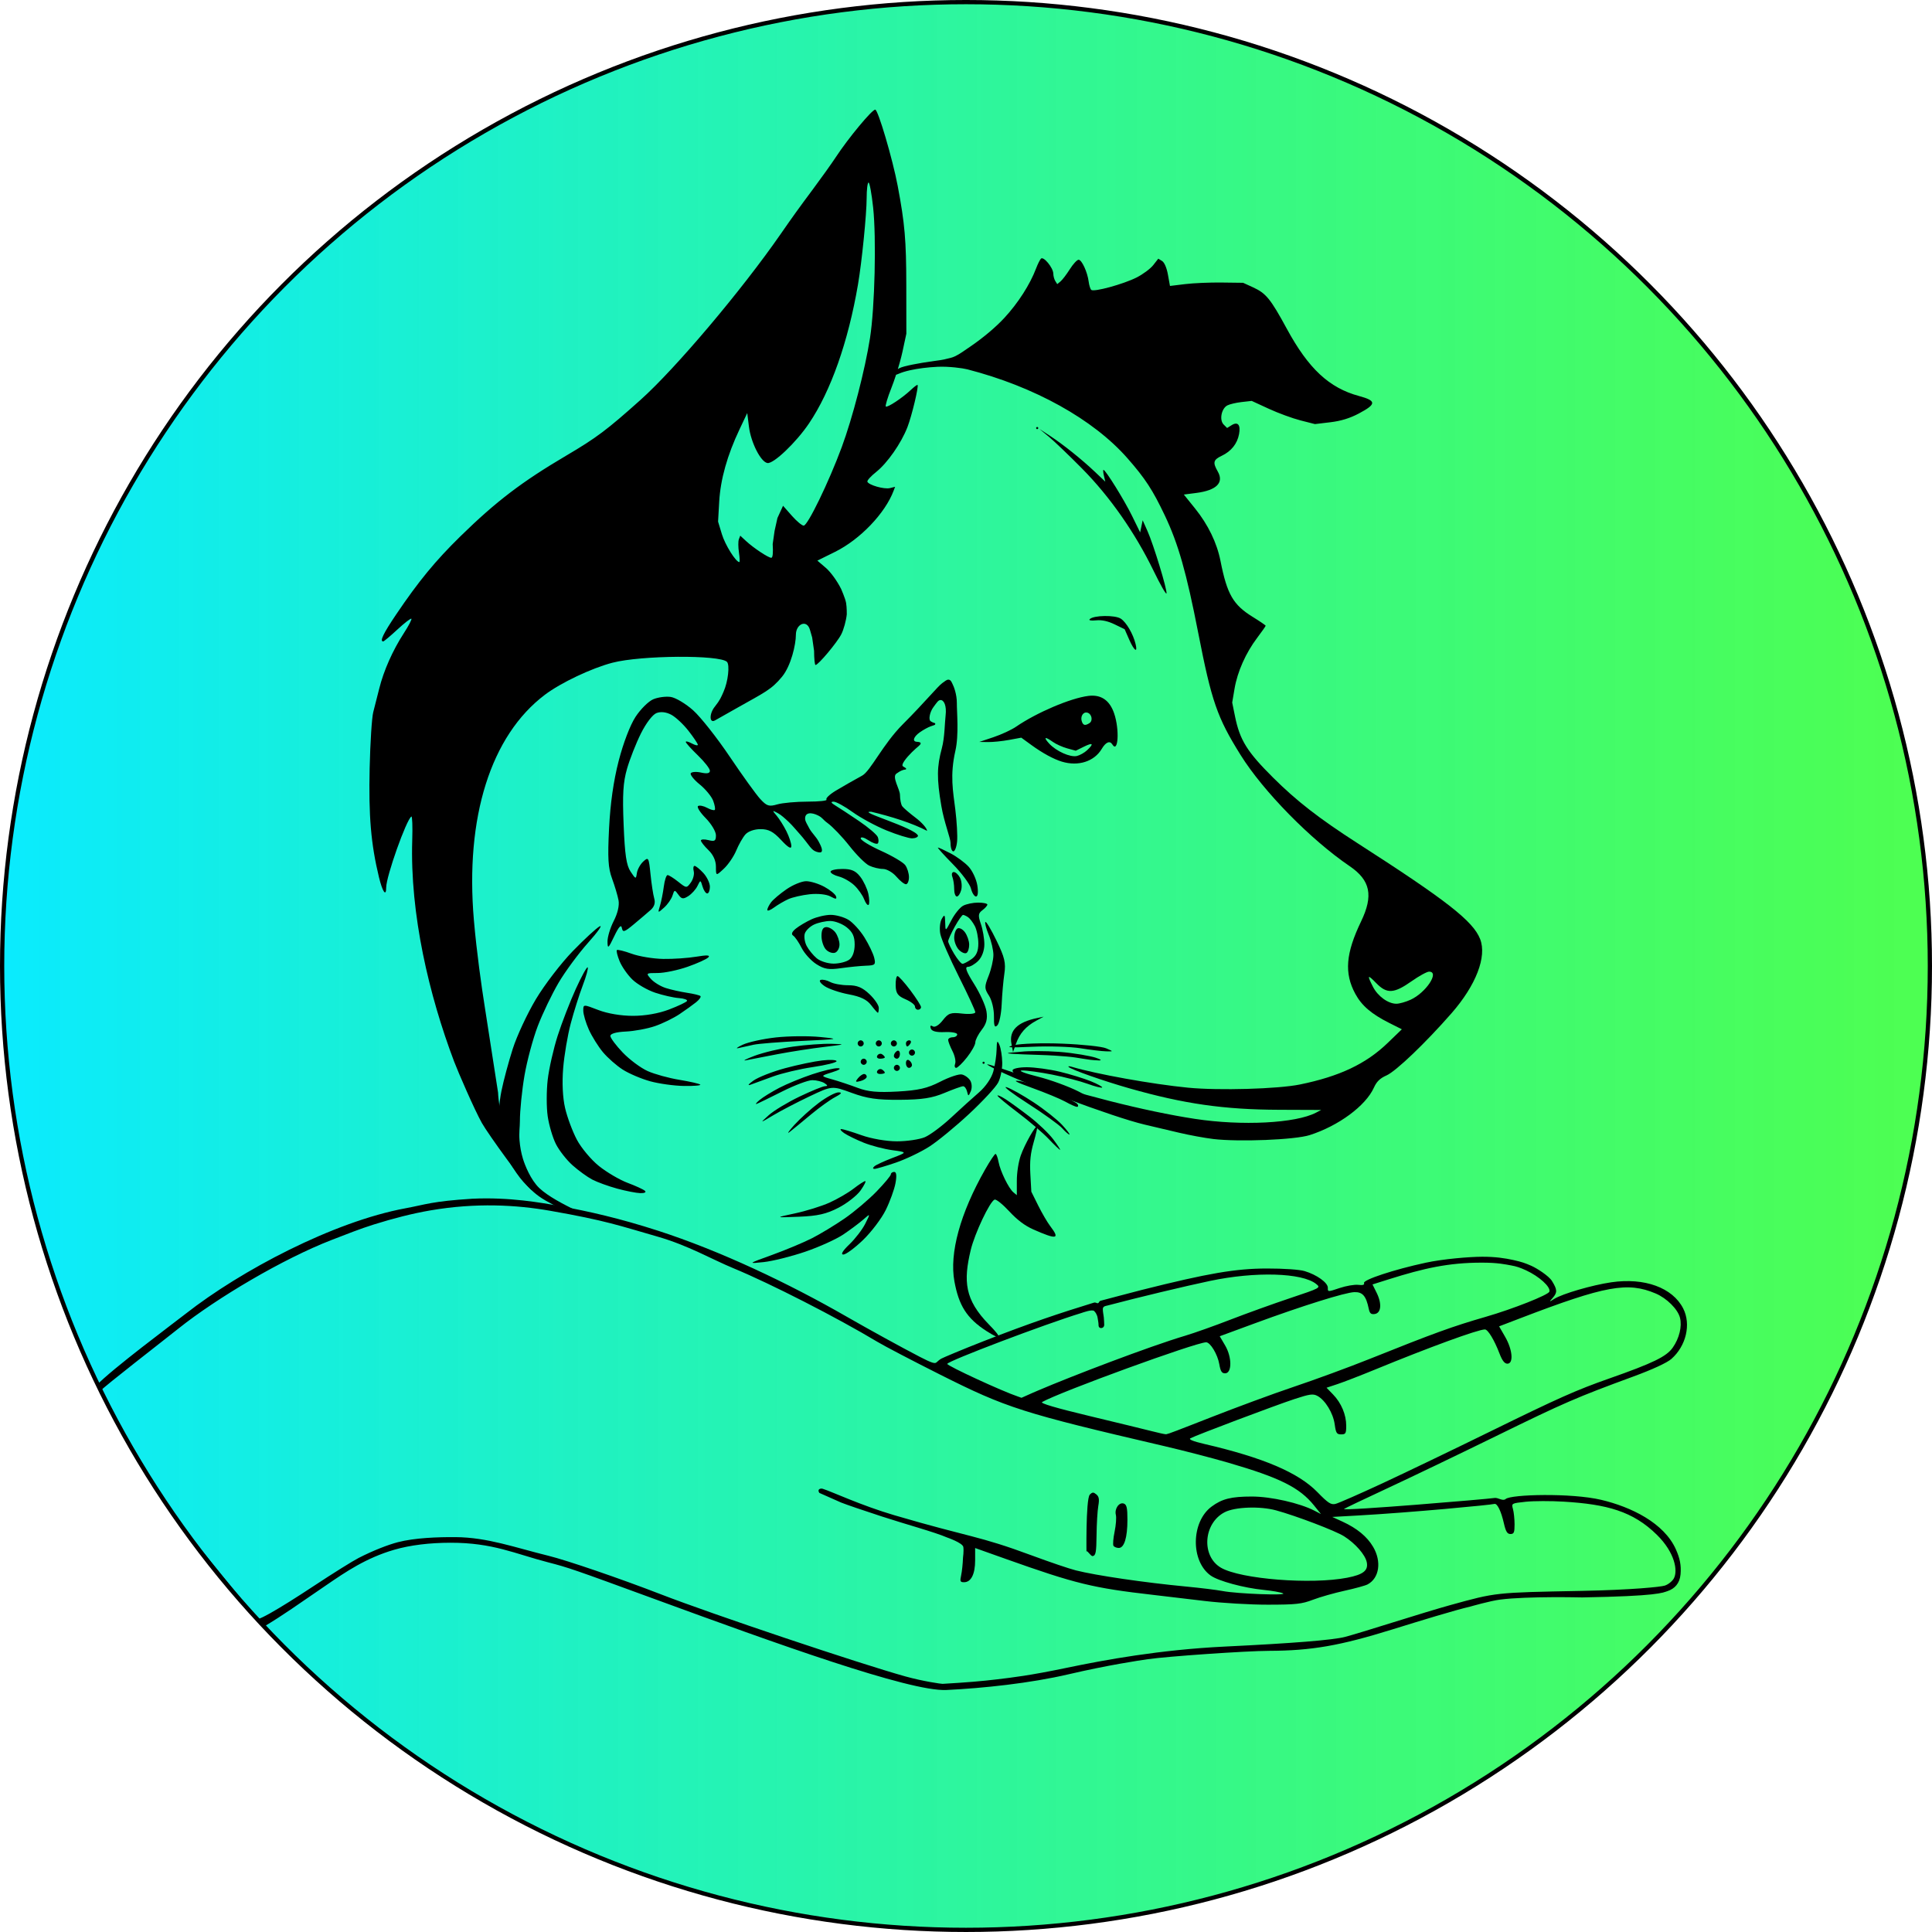 <?xml version="1.0" encoding="UTF-8" standalone="no"?>
<!-- Created with Inkscape (http://www.inkscape.org/) -->

<svg
   width="114.389mm"
   height="114.389mm"
   viewBox="0 0 432.337 432.337"
   version="1.1"
   id="svg1"
   xml:space="preserve"
   sodipodi:docname="logo.svg"
   inkscape:version="1.3 (0e150ed6c4, 2023-07-21)"
   xmlns:inkscape="http://www.inkscape.org/namespaces/inkscape"
   xmlns:sodipodi="http://sodipodi.sourceforge.net/DTD/sodipodi-0.dtd"
   xmlns:xlink="http://www.w3.org/1999/xlink"
   xmlns="http://www.w3.org/2000/svg"
   xmlns:svg="http://www.w3.org/2000/svg"><sodipodi:namedview
     id="namedview1"
     pagecolor="#ffffff"
     bordercolor="#000000"
     borderopacity="0.25"
     inkscape:showpageshadow="2"
     inkscape:pageopacity="0.0"
     inkscape:pagecheckerboard="0"
     inkscape:deskcolor="#d1d1d1"
     inkscape:document-units="mm"
     inkscape:zoom="1"
     inkscape:cx="572"
     inkscape:cy="842.5"
     inkscape:window-width="1920"
     inkscape:window-height="991"
     inkscape:window-x="-9"
     inkscape:window-y="-9"
     inkscape:window-maximized="1"
     inkscape:current-layer="g1"><inkscape:page
       x="3.3318855e-05"
       y="7.7660634e-06"
       width="432.337"
       height="432.337"
       id="page3"
       margin="0"
       bleed="0" /></sodipodi:namedview><defs
     id="defs1"><linearGradient
       id="linearGradient30"
       inkscape:collect="always"><stop
         style="stop-color:#0aebff;stop-opacity:1;"
         offset="0"
         id="stop30" /><stop
         style="stop-color:#24ff28;stop-opacity:0.81;"
         offset="1"
         id="stop31" /></linearGradient><linearGradient
       inkscape:collect="always"
       xlink:href="#linearGradient30"
       id="linearGradient31"
       x1="-610.111"
       y1="843.599"
       x2="-177.775"
       y2="843.599"
       gradientUnits="userSpaceOnUse"
       spreadMethod="reflect" /></defs><g
     id="g1"
     inkscape:groupmode="layer"
     inkscape:label="1"
     transform="translate(610.111,-627.431)"><circle
       style="display:inline;fill:url(#linearGradient31);fill-opacity:1;stroke:#000000;stroke-width:0.949;stroke-dasharray:none;stroke-opacity:1"
       id="path28"
       cx="-393.943"
       cy="843.599"
       r="215.694" /></g><g
     inkscape:label="Calque 1"
     inkscape:groupmode="layer"
     id="layer1"
     transform="translate(-193.59,-627.431)"><g
       id="g27"
       transform="translate(920.347,413.298)"
       style="display:inline"><path
         style="fill:#000000;stroke-width:0.85"
         d="m -599.31,485.281 c -2.023,-0.433 -3.206,-1.349 -4.358,-1.945 -2.726,-1.41 -3.813,-2.532 -5.117,-3.827 -1.213,-1.205 -2.034,-2.282 -3.288,-4.209 -0.874,-1.343 -1.788,-3.437 -2.342,-5.3 -1.321,-4.442 -0.578,-9.506 -0.122,-11.766 0.456,-2.26 1.591,-6.489 2.523,-9.398 0.931,-2.909 3.266,-7.914 5.188,-11.123 1.922,-3.209 5.611,-8.019 8.197,-10.69 2.587,-2.67 5.313,-5.186 6.057,-5.59 0.745,-0.404 -0.412,1.239 -2.571,3.651 -2.159,2.413 -5.14,6.456 -6.627,8.986 -1.486,2.53 -3.577,6.886 -4.647,9.681 -1.07,2.795 -2.408,7.777 -2.974,11.07 -0.566,3.294 -1.027,7.875 -1.024,10.179 0.002,1.318 -0.227,2.531 -0.087,4.291 0.115,1.443 0.369,2.845 0.774,4.172 0.405,1.326 1.693,4.672 3.663,6.541 1.97,1.868 5.511,3.667 8.036,4.92 1.822,0.905 7.341,2.531 5.852,2.13 -0.708,-0.191 -2.859,-0.856 -6.824,-1.706 z m 45.351,9.667 c 3.026,-1.095 7.044,-2.776 8.928,-3.736 1.884,-0.96 5.178,-2.958 7.321,-4.439 2.143,-1.482 5.339,-4.184 7.102,-6.006 1.763,-1.822 3.206,-3.553 3.206,-3.848 0,-0.295 0.338,-0.536 0.75,-0.536 0.499,0 0.594,0.846 0.282,2.53 -0.257,1.392 -1.236,4.088 -2.174,5.992 -0.939,1.904 -3.226,4.926 -5.083,6.715 -1.857,1.789 -3.84,3.253 -4.407,3.253 -0.653,0 -0.16,-0.832 1.347,-2.275 1.307,-1.251 2.907,-3.331 3.555,-4.623 1.178,-2.348 1.178,-2.348 -0.427,-0.944 -0.882,0.772 -2.888,2.273 -4.457,3.335 -1.569,1.062 -5.414,2.804 -8.545,3.872 -3.131,1.067 -7.314,2.112 -9.296,2.321 -3.604,0.38 -3.604,0.38 1.898,-1.611 z m 5.085,-9.284 c 2.482,-0.529 5.958,-1.61 7.725,-2.403 1.766,-0.793 4.195,-2.203 5.397,-3.133 1.202,-0.93 2.378,-1.692 2.614,-1.692 0.236,0 -0.226,0.933 -1.027,2.073 -0.8,1.14 -3.023,2.886 -4.939,3.879 -2.723,1.411 -4.664,1.852 -8.884,2.021 -5.399,0.216 -5.399,0.216 -0.886,-0.746 z m -39.792,-5.55 c -1.956,-0.534 -4.458,-1.444 -5.559,-2.022 -1.101,-0.578 -3.087,-2.017 -4.413,-3.199 -1.326,-1.181 -3.002,-3.323 -3.724,-4.758 -0.722,-1.436 -1.547,-4.238 -1.834,-6.228 -0.287,-1.99 -0.285,-5.661 0.004,-8.158 0.289,-2.497 1.296,-6.935 2.237,-9.861 0.941,-2.926 2.765,-7.635 4.053,-10.463 1.288,-2.829 2.484,-4.999 2.658,-4.822 0.174,0.176 -0.323,1.997 -1.105,4.046 -0.781,2.049 -1.992,5.883 -2.69,8.52 -0.698,2.637 -1.46,7.135 -1.693,9.997 -0.267,3.285 -0.111,6.567 0.425,8.903 0.467,2.035 1.647,5.217 2.623,7.071 0.976,1.854 3.208,4.522 4.961,5.928 1.753,1.406 4.638,3.099 6.412,3.762 1.774,0.663 3.514,1.462 3.866,1.776 0.366,0.326 -0.069,0.552 -1.012,0.527 -0.909,-0.025 -3.254,-0.482 -5.21,-1.017 z m 57.585,-4.989 c 0.353,-0.314 2.16,-1.152 4.016,-1.861 3.375,-1.289 3.375,-1.289 0,-1.745 -1.856,-0.251 -4.741,-1.006 -6.412,-1.679 -1.67,-0.673 -3.636,-1.634 -4.369,-2.135 -0.732,-0.501 -1.025,-0.911 -0.652,-0.911 0.374,0 2.408,0.616 4.52,1.37 2.215,0.79 5.571,1.37 7.929,1.37 2.248,0 5.065,-0.418 6.26,-0.928 1.195,-0.51 3.842,-2.485 5.884,-4.389 2.042,-1.904 4.844,-4.439 6.227,-5.634 1.491,-1.289 2.794,-3.195 3.202,-4.685 0.378,-1.381 0.711,-3.59 0.739,-4.909 0.042,-1.964 0.156,-2.15 0.631,-1.027 0.319,0.753 0.601,2.541 0.627,3.972 0.026,1.431 -0.384,3.434 -0.911,4.451 -0.527,1.017 -3.438,4.161 -6.469,6.986 -3.031,2.825 -7.042,6.123 -8.913,7.328 -1.871,1.205 -5.245,2.823 -7.498,3.595 -2.253,0.772 -4.402,1.404 -4.775,1.404 -0.425,0 -0.439,-0.214 -0.038,-0.572 z m 38.977,-6.137 c -1.279,-1.347 -4.376,-3.995 -6.882,-5.886 -2.506,-1.89 -4.556,-3.598 -4.556,-3.794 0,-0.196 0.835,0.182 1.856,0.84 1.021,0.658 3.431,2.411 5.357,3.895 1.925,1.484 4.295,3.755 5.265,5.046 0.97,1.291 1.656,2.347 1.525,2.347 -0.132,0 -1.286,-1.102 -2.565,-2.449 z m -56.897,-3.119 c 1.299,-1.435 3.77,-3.662 5.49,-4.95 1.72,-1.288 3.694,-2.34 4.387,-2.338 0.905,0.003 0.689,0.305 -0.765,1.071 -1.114,0.587 -3.543,2.333 -5.399,3.881 -1.856,1.548 -3.982,3.294 -4.725,3.88 -0.742,0.586 -0.287,-0.109 1.012,-1.544 z m 59.937,0.737 c -0.69,-0.774 -4.154,-3.268 -7.698,-5.543 -3.543,-2.275 -5.683,-3.912 -4.755,-3.639 0.928,0.273 3.662,1.802 6.074,3.396 2.413,1.594 5.279,3.865 6.369,5.046 1.09,1.181 1.821,2.147 1.623,2.147 -0.198,0 -0.924,-0.633 -1.614,-1.407 z m -65.674,-2.913 c 1.114,-1.005 4.207,-2.875 6.874,-4.157 2.667,-1.281 5.249,-2.334 5.737,-2.34 0.651,-0.008 0.618,-0.188 -0.124,-0.674 -0.557,-0.365 -1.78,-0.669 -2.719,-0.674 -0.939,-0.006 -3.976,1.134 -6.749,2.533 -2.774,1.399 -5.347,2.651 -5.718,2.782 -0.371,0.132 -0.068,-0.267 0.675,-0.886 0.742,-0.619 2.723,-1.84 4.402,-2.715 1.678,-0.874 4.994,-2.237 7.367,-3.027 2.373,-0.791 4.948,-1.405 5.722,-1.366 0.865,0.044 0.378,0.395 -1.261,0.909 -2.668,0.837 -2.668,0.837 0,1.591 1.467,0.415 4.034,1.271 5.705,1.902 2.309,0.873 4.451,1.069 8.933,0.821 4.654,-0.258 6.662,-0.72 9.531,-2.193 1.999,-1.026 4.173,-1.759 4.83,-1.627 0.658,0.131 1.505,0.736 1.882,1.344 0.391,0.629 0.449,1.662 0.137,2.397 -0.506,1.19 -0.572,1.197 -0.832,0.093 -0.155,-0.659 -0.553,-1.198 -0.883,-1.198 -0.33,0 -2.206,0.673 -4.169,1.495 -2.769,1.16 -5.004,1.505 -9.98,1.541 -5.107,0.037 -7.305,-0.281 -10.799,-1.558 -4.387,-1.604 -4.387,-1.604 -9.449,0.801 -2.784,1.323 -6.429,3.222 -8.099,4.22 -3.037,1.814 -3.037,1.814 -1.012,-0.013 z m 66.382,-3.028 c -1.114,-0.621 -4.455,-2.006 -7.424,-3.076 -3.719,-1.341 -4.559,-1.815 -2.7,-1.525 1.485,0.232 4.901,1.349 7.592,2.482 2.691,1.133 5.062,2.34 5.271,2.682 0.208,0.342 0.133,0.609 -0.168,0.594 -0.3,-0.015 -1.457,-0.536 -2.571,-1.157 z m 5.006,-0.517 c -0.959,-0.529 -4.755,-1.931 -8.437,-3.115 -3.681,-1.184 -7.073,-2.27 -7.537,-2.414 -0.464,-0.143 -0.844,-0.578 -0.844,-0.967 0,-0.388 1.443,-0.702 3.206,-0.696 1.763,0.006 5.068,0.456 7.345,1 2.276,0.545 5.402,1.503 6.946,2.13 1.544,0.627 2.69,1.259 2.547,1.404 -0.143,0.145 -1.598,-0.223 -3.234,-0.819 -1.636,-0.596 -5.202,-1.524 -7.926,-2.062 -2.724,-0.538 -5.761,-0.956 -6.749,-0.929 -0.988,0.027 0.548,0.635 3.414,1.349 2.866,0.715 7.042,2.238 9.28,3.384 2.238,1.147 4.07,2.234 4.07,2.417 0,0.183 -0.076,0.32 -0.169,0.305 -0.093,-0.015 -0.953,-0.46 -1.912,-0.989 z m -97.934,-4.057 c -1.979,-0.545 -4.737,-1.721 -6.13,-2.613 -1.393,-0.892 -3.39,-2.653 -4.437,-3.912 -1.047,-1.259 -2.458,-3.522 -3.135,-5.029 -0.677,-1.507 -1.237,-3.403 -1.246,-4.214 -0.015,-1.475 -0.015,-1.475 3.367,-0.171 2.056,0.793 5.089,1.304 7.736,1.304 2.747,0 5.729,-0.522 8.079,-1.414 2.049,-0.778 3.861,-1.638 4.028,-1.912 0.167,-0.274 -0.662,-0.568 -1.843,-0.654 -1.181,-0.086 -3.56,-0.626 -5.286,-1.202 -1.727,-0.576 -4.021,-1.902 -5.099,-2.947 -1.078,-1.045 -2.364,-2.889 -2.857,-4.098 -0.494,-1.209 -0.769,-2.329 -0.611,-2.488 0.157,-0.16 1.641,0.205 3.297,0.81 1.656,0.605 4.833,1.131 7.06,1.168 2.227,0.038 5.568,-0.188 7.424,-0.502 2.373,-0.401 3.169,-0.355 2.681,0.156 -0.381,0.399 -2.479,1.349 -4.661,2.111 -2.182,0.762 -5.183,1.385 -6.667,1.385 -2.639,0 -2.672,0.03 -1.5,1.344 0.659,0.739 2.149,1.647 3.311,2.017 1.162,0.37 3.309,0.852 4.772,1.07 1.463,0.218 2.808,0.547 2.988,0.73 0.18,0.183 -0.258,0.803 -0.973,1.378 -0.715,0.575 -2.385,1.774 -3.711,2.664 -1.326,0.89 -3.792,2.094 -5.482,2.676 -1.689,0.582 -4.629,1.13 -6.533,1.218 -2.155,0.1 -3.461,0.47 -3.461,0.983 0,0.452 1.243,2.122 2.763,3.711 1.52,1.589 4.027,3.456 5.572,4.15 1.545,0.694 4.746,1.577 7.113,1.964 2.367,0.387 4.466,0.868 4.664,1.069 0.198,0.201 -1.436,0.338 -3.633,0.304 -2.196,-0.034 -5.612,-0.508 -7.591,-1.053 z m 23.125,-0.141 c 1.089,-0.77 4.278,-2.02 7.087,-2.778 2.809,-0.757 6.55,-1.54 8.314,-1.739 1.763,-0.199 3.206,-0.123 3.206,0.169 0,0.292 -2.387,0.884 -5.305,1.316 -2.918,0.431 -6.942,1.383 -8.943,2.115 -2.001,0.732 -4.245,1.553 -4.988,1.824 -0.773,0.282 -0.504,-0.105 0.629,-0.907 z m 23.375,-0.51 c 0.438,-0.535 1.063,-0.973 1.388,-0.973 0.326,0 0.592,0.272 0.592,0.605 0,0.333 -0.625,0.771 -1.388,0.973 -1.139,0.302 -1.246,0.194 -0.592,-0.605 z m 4.35,-1.669 c 0.233,-0.383 0.707,-0.519 1.052,-0.302 0.346,0.217 0.628,0.53 0.628,0.696 0,0.166 -0.473,0.302 -1.052,0.302 -0.579,0 -0.861,-0.313 -0.628,-0.696 z m 3.705,-0.674 c 0,-0.377 0.304,-0.685 0.675,-0.685 0.371,0 0.675,0.308 0.675,0.685 0,0.377 -0.304,0.685 -0.675,0.685 -0.371,0 -0.675,-0.308 -0.675,-0.685 z m 2.7,-1.068 c 0,-0.587 0.304,-0.877 0.675,-0.644 0.371,0.233 0.675,0.713 0.675,1.068 0,0.354 -0.304,0.644 -0.675,0.644 -0.371,0 -0.675,-0.48 -0.675,-1.068 z m 11.011,0.126 c 0.196,-0.518 -0.075,-1.786 -0.603,-2.818 -0.527,-1.032 -0.959,-2.149 -0.959,-2.482 0,-0.334 0.456,-0.607 1.012,-0.607 0.557,0 1.012,-0.289 1.012,-0.643 0,-0.354 -1.258,-0.585 -2.796,-0.514 -1.869,0.087 -2.905,-0.186 -3.125,-0.822 -0.206,-0.596 -0.034,-0.767 0.461,-0.456 0.462,0.29 1.384,-0.272 2.221,-1.351 1.259,-1.624 1.784,-1.806 4.36,-1.511 1.611,0.184 2.929,0.047 2.929,-0.305 0,-0.352 -1.668,-3.964 -3.708,-8.026 -2.039,-4.062 -3.893,-8.328 -4.121,-9.48 -0.227,-1.152 -0.086,-2.665 0.312,-3.361 0.636,-1.111 0.732,-1.014 0.776,0.788 0.05,2.055 0.05,2.055 1.376,-0.492 0.729,-1.401 1.911,-2.865 2.626,-3.253 0.715,-0.388 2.231,-0.706 3.369,-0.706 1.138,0 2.069,0.197 2.069,0.438 0,0.241 -0.501,0.81 -1.114,1.265 -0.942,0.699 -0.994,1.177 -0.337,3.088 0.427,1.244 0.777,3.294 0.777,4.556 0,1.382 -0.537,2.84 -1.35,3.664 -0.742,0.753 -1.802,1.37 -2.354,1.37 -0.721,0 -0.327,1.074 1.4,3.813 1.322,2.097 2.57,4.852 2.773,6.121 0.274,1.715 8.4e-4,2.784 -1.062,4.155 -0.787,1.016 -1.431,2.284 -1.431,2.818 0,0.534 -0.835,2.034 -1.856,3.332 -1.021,1.298 -2.116,2.36 -2.434,2.36 -0.318,1e-5 -0.418,-0.424 -0.222,-0.942 z m 3.688,-23.408 c 1.065,-0.757 1.5,-1.762 1.5,-3.469 0,-1.322 -0.349,-3.076 -0.776,-3.899 -0.427,-0.823 -1.11,-1.722 -1.519,-1.999 -0.408,-0.277 -0.914,-0.508 -1.125,-0.514 -0.21,-0.006 -1.045,1.187 -1.856,2.651 -0.811,1.464 -1.473,2.928 -1.472,3.253 0.002,0.325 0.604,1.593 1.34,2.817 0.736,1.224 1.578,2.226 1.872,2.226 0.294,0 1.21,-0.48 2.035,-1.066 z m -2.833,-2.058 c -0.587,-0.595 -1.067,-1.813 -1.067,-2.705 0,-0.893 0.324,-1.826 0.72,-2.074 0.396,-0.248 1.146,0.119 1.666,0.816 0.52,0.697 0.956,1.942 0.967,2.768 0.012,0.825 -0.258,1.676 -0.599,1.89 -0.341,0.214 -1.101,-0.098 -1.687,-0.693 z m -21.99,25.039 c 0,-0.377 0.304,-0.685 0.675,-0.685 0.371,0 0.675,0.308 0.675,0.685 0,0.377 -0.304,0.685 -0.675,0.685 -0.371,0 -0.675,-0.308 -0.675,-0.685 z m -23.766,-1.325 c 1.963,-0.742 5.857,-1.672 8.654,-2.066 2.797,-0.395 6.658,-0.676 8.58,-0.626 3.258,0.086 3.152,0.132 -1.567,0.691 -2.784,0.33 -7.492,1.058 -10.461,1.618 -2.97,0.56 -6.159,1.179 -7.087,1.375 -0.928,0.196 -0.081,-0.25 1.882,-0.992 z m 63.488,-0.215 c -11.147,-0.326 -5.683,-0.493 -3.712,-0.714 1.527,-0.171 5.231,-0.195 8.437,0.045 3.35,0.251 6.986,0.931 8.099,1.289 1.253,0.403 1.51,0.656 0.675,0.624 -2.88,-0.11 -4.102,-0.629 -7.208,-0.884 -1.497,-0.123 -3.435,-0.277 -6.291,-0.36 z m -36.004,0.16 c 0.233,-0.383 0.707,-0.519 1.052,-0.302 0.346,0.217 0.628,0.53 0.628,0.696 0,0.166 -0.473,0.302 -1.052,0.302 -0.579,0 -0.861,-0.313 -0.628,-0.696 z m 3.705,0.052 c 0,-0.354 0.304,-0.835 0.675,-1.068 0.371,-0.233 0.675,0.057 0.675,0.644 0,0.587 -0.304,1.068 -0.675,1.068 -0.371,0 -0.675,-0.29 -0.675,-0.644 z m 3.375,-0.725 c 0,-0.377 0.304,-0.685 0.675,-0.685 0.371,0 0.675,0.308 0.675,0.685 0,0.377 -0.304,0.685 -0.675,0.685 -0.371,0 -0.675,-0.308 -0.675,-0.685 z m 38.373,-0.965 c -2.227,-0.356 -7.087,-0.507 -10.799,-0.337 -5.273,0.242 -6.159,0.164 -4.05,-0.353 1.485,-0.364 6.344,-0.519 10.799,-0.343 4.455,0.176 8.858,0.644 9.787,1.04 1.687,0.72 1.687,0.72 0,0.68 -0.928,-0.022 -3.51,-0.331 -5.737,-0.687 z m -75.569,-0.795 c 1.258,-0.584 4.599,-1.317 7.424,-1.629 2.825,-0.312 7.263,-0.357 9.861,-0.1 4.549,0.451 4.398,0.484 -4.05,0.881 -4.826,0.227 -9.685,0.611 -10.799,0.852 -1.114,0.242 -2.632,0.578 -3.375,0.748 -0.742,0.17 -0.321,-0.169 0.938,-0.753 z m 25.722,-0.294 c 0,-0.377 0.304,-0.685 0.675,-0.685 0.371,0 0.675,0.308 0.675,0.685 0,0.377 -0.304,0.685 -0.675,0.685 -0.371,0 -0.675,-0.308 -0.675,-0.685 z m 4.05,0 c 0,-0.377 0.304,-0.685 0.675,-0.685 0.371,0 0.675,0.308 0.675,0.685 0,0.377 -0.304,0.685 -0.675,0.685 -0.371,0 -0.675,-0.308 -0.675,-0.685 z m 3.375,0 c 0,-0.377 0.304,-0.685 0.675,-0.685 0.371,0 0.675,0.308 0.675,0.685 0,0.377 -0.304,0.685 -0.675,0.685 -0.371,0 -0.675,-0.308 -0.675,-0.685 z m 3.375,0 c 0,-0.377 0.322,-0.685 0.715,-0.685 0.393,0 0.527,0.308 0.298,0.685 -0.229,0.377 -0.551,0.685 -0.715,0.685 -0.164,0 -0.298,-0.308 -0.298,-0.685 z m 19.694,-6.065 c 0.021,-1.57 -0.471,-3.621 -1.105,-4.602 -1.053,-1.631 -1.06,-1.983 -0.08,-4.468 0.585,-1.484 1.064,-3.578 1.064,-4.655 0,-1.076 -0.473,-3.107 -1.052,-4.512 -0.579,-1.405 -0.912,-2.697 -0.74,-2.871 0.171,-0.174 1.293,1.706 2.491,4.177 1.821,3.752 2.109,4.974 1.749,7.41 -0.237,1.604 -0.507,4.675 -0.6,6.825 -0.093,2.15 -0.528,4.273 -0.967,4.718 -0.614,0.623 -0.789,0.157 -0.76,-2.022 z m -27.492,-2.504 c -0.938,-1.229 -2.363,-1.916 -4.986,-2.404 -2.02,-0.376 -4.443,-1.196 -5.386,-1.822 -0.959,-0.638 -1.364,-1.257 -0.921,-1.407 0.436,-0.147 1.397,0.06 2.135,0.461 0.739,0.401 2.546,0.729 4.016,0.729 2.018,0 3.186,0.487 4.769,1.987 1.153,1.093 2.096,2.48 2.096,3.082 0,0.602 -0.093,1.095 -0.206,1.095 -0.113,0 -0.796,-0.774 -1.519,-1.721 z m 9.823,0.318 c 0,-0.395 -0.959,-1.127 -2.131,-1.627 -1.718,-0.733 -2.143,-1.324 -2.194,-3.049 -0.034,-1.177 0.152,-2.139 0.413,-2.139 0.261,2e-5 1.552,1.431 2.868,3.18 1.316,1.749 2.393,3.444 2.393,3.767 0,0.323 -0.304,0.586 -0.675,0.586 -0.371,0 -0.675,-0.323 -0.675,-0.718 z m -22.071,-9.484 c -1.188,-0.759 -2.673,-2.395 -3.3,-3.636 -0.627,-1.241 -1.475,-2.475 -1.886,-2.743 -0.495,-0.323 -0.293,-0.853 0.6,-1.577 0.741,-0.6 2.324,-1.537 3.518,-2.082 1.195,-0.545 3.122,-0.991 4.283,-0.991 1.161,0 2.936,0.494 3.943,1.098 1.008,0.604 2.626,2.376 3.597,3.938 0.97,1.562 1.953,3.61 2.184,4.552 0.381,1.557 0.217,1.719 -1.805,1.786 -1.223,0.041 -3.743,0.29 -5.599,0.554 -2.762,0.393 -3.767,0.23 -5.535,-0.899 z m 7.391,-1.024 c 0.737,-0.567 1.181,-1.829 1.181,-3.353 0,-1.823 -0.451,-2.803 -1.778,-3.862 -0.978,-0.781 -2.634,-1.419 -3.68,-1.419 -1.046,0 -2.67,0.355 -3.608,0.789 -0.938,0.434 -1.881,1.347 -2.094,2.029 -0.213,0.682 -0.023,1.932 0.424,2.778 0.446,0.846 1.45,2.08 2.231,2.742 0.781,0.662 2.483,1.204 3.782,1.205 1.299,5.6e-4 2.894,-0.408 3.543,-0.909 z m -5.211,-2.206 c -0.568,-0.576 -1.032,-1.95 -1.032,-3.053 0,-1.402 0.333,-2.006 1.107,-2.006 0.609,0 1.51,0.539 2.003,1.198 0.493,0.659 0.906,1.859 0.918,2.666 0.012,0.807 -0.425,1.642 -0.971,1.854 -0.546,0.213 -1.457,-0.085 -2.025,-0.66 z m -48.919,-1.784 c -0.018,-1.024 0.607,-3.11 1.391,-4.635 0.887,-1.726 1.293,-3.48 1.077,-4.644 -0.191,-1.029 -0.84,-3.206 -1.44,-4.837 -0.887,-2.409 -1.014,-4.534 -0.675,-11.3 0.278,-5.549 0.997,-10.581 2.15,-15.06 1.024,-3.977 2.564,-8.001 3.766,-9.842 1.118,-1.713 2.901,-3.485 3.961,-3.937 1.06,-0.452 2.825,-0.689 3.922,-0.525 1.097,0.163 3.356,1.513 5.019,2.999 1.664,1.486 5.346,6.151 8.183,10.367 2.837,4.216 5.913,8.484 6.835,9.483 1.457,1.579 1.955,1.736 3.802,1.198 1.169,-0.34 4.228,-0.619 6.798,-0.619 2.57,0 4.468,-0.208 4.218,-0.462 -0.25,-0.254 0.686,-1.149 2.081,-1.99 1.395,-0.841 4.055,-2.36 5.911,-3.376 1.856,-1.016 4.647,-7.052 9.105,-11.503 4.843,-4.835 7.855,-8.533 8.817,-9.201 0.647,-0.449 0.962,-0.779 1.39,-0.762 0.538,0.022 0.724,0.645 0.872,0.916 0.286,0.526 1.007,2.356 0.992,4.303 -0.015,1.947 0.491,7.107 -0.328,10.702 -1.251,5.494 -0.52,9.057 -0.01,13.165 0.334,2.689 0.512,5.89 0.395,7.114 -0.116,1.224 -0.496,2.226 -0.844,2.226 -0.348,0 -0.627,-0.847 -0.621,-1.883 0.006,-1.036 -1.436,-4.612 -2.057,-8.252 -1.066,-6.241 -0.998,-8.856 0.109,-12.947 0.646,-2.386 0.645,-5.711 0.838,-7.311 0.269,-2.23 -0.374,-3.473 -1.112,-3.473 -0.529,0 -0.817,0.51 -1.615,1.587 -0.824,1.112 -1.138,2.812 -0.622,3.149 0.84,0.549 1.064,0.295 1.035,0.639 -0.02,0.232 -0.263,0.233 -1.08,0.527 -0.447,0.161 -1.515,0.707 -2.385,1.325 -1.382,0.982 -1.746,2.047 -0.661,2.116 0.473,0.03 0.877,0.105 0.863,0.356 -0.022,0.407 -0.7,0.706 -2,2.012 -1.242,1.247 -2.238,2.52 -2.057,3.001 0.096,0.254 1.037,0.522 0.767,0.79 -0.077,0.077 -0.302,0.051 -0.579,0.129 -0.688,0.194 -1.264,0.64 -1.55,0.83 -1.086,0.722 0.778,3.514 0.785,4.745 0.006,1.027 0.233,2.177 0.506,2.556 0.273,0.379 1.635,1.55 3.027,2.603 1.392,1.053 2.531,2.363 2.531,2.911 -3.206,-1.707 -8.214,-3.275 -12.486,-4.275 -3.568,-0.195 9.772,3.565 10.461,5.347 0,0.331 -0.604,0.601 -1.343,0.601 -0.739,0 -3.302,-0.796 -5.696,-1.768 -2.394,-0.973 -5.813,-2.822 -7.598,-4.109 -1.785,-1.287 -3.701,-2.336 -4.259,-2.331 -0.697,0.007 -0.574,0.275 0.392,0.856 0.774,0.465 3.145,2.022 5.269,3.46 2.124,1.438 4.035,3.069 4.245,3.625 0.21,0.556 0.202,1.193 -0.018,1.416 -0.22,0.223 -1.169,-0.105 -2.108,-0.73 -0.957,-0.637 -1.708,-0.815 -1.708,-0.407 0,0.401 2.05,1.655 4.556,2.785 2.506,1.131 4.935,2.564 5.399,3.184 0.464,0.62 0.844,1.839 0.844,2.709 0,0.87 -0.306,1.581 -0.679,1.581 -0.374,0 -1.34,-0.77 -2.147,-1.712 -0.807,-0.942 -2.157,-1.712 -3.001,-1.712 -0.844,0 -2.232,-0.338 -3.084,-0.75 -0.853,-0.412 -2.835,-2.391 -4.406,-4.396 -1.571,-2.005 -3.773,-4.308 -4.893,-5.118 -1.121,-0.81 -1.05,-1.144 -2.075,-1.673 -1.535,-0.792 -3.108,-0.792 -2.944,0.877 0.034,0.347 0.439,1.12 0.97,2.061 0.531,0.942 1.48,1.825 2.007,2.792 0.404,0.742 1.203,2.222 0.521,2.49 -0.175,0.069 -0.823,0.005 -1.413,-0.32 -0.434,-0.239 -0.836,-0.711 -0.994,-0.911 -0.371,-0.471 -1.485,-1.963 -2.144,-2.682 -0.815,-0.888 -1.677,-1.99 -2.619,-2.879 -0.765,-0.722 -1.705,-1.586 -2.451,-1.983 -1.281,-0.681 -1.296,-0.648 -0.258,0.577 0.605,0.714 1.592,2.284 2.194,3.49 0.602,1.205 1.094,2.691 1.094,3.302 0,0.759 -0.719,0.337 -2.273,-1.336 -1.76,-1.893 -2.803,-2.446 -4.62,-2.446 -1.385,0 -2.777,0.491 -3.396,1.198 -0.577,0.659 -1.496,2.277 -2.042,3.595 -0.546,1.318 -1.791,3.144 -2.767,4.057 -1.774,1.66 -1.774,1.66 -1.774,-0.442 0,-1.349 -0.601,-2.68 -1.676,-3.715 -0.922,-0.887 -1.681,-1.85 -1.687,-2.139 -0.007,-0.29 0.748,-0.333 1.676,-0.097 1.418,0.361 1.687,0.189 1.687,-1.083 0,-0.832 -1.033,-2.561 -2.296,-3.842 -1.263,-1.281 -2.028,-2.497 -1.701,-2.703 0.327,-0.205 1.234,-0.025 2.016,0.399 0.782,0.425 1.556,0.636 1.72,0.469 0.164,-0.167 0.004,-1.089 -0.356,-2.049 -0.36,-0.96 -1.716,-2.605 -3.013,-3.655 -1.297,-1.05 -2.197,-2.175 -2,-2.498 0.197,-0.324 1.241,-0.392 2.319,-0.152 1.338,0.298 1.961,0.168 1.961,-0.408 0,-0.465 -1.215,-2.018 -2.7,-3.451 -1.485,-1.433 -2.7,-2.783 -2.7,-3 0,-0.217 0.607,-0.064 1.35,0.339 0.742,0.403 1.35,0.535 1.35,0.294 0,-0.242 -0.944,-1.648 -2.098,-3.126 -1.154,-1.478 -2.9,-3.103 -3.881,-3.611 -1.147,-0.594 -2.316,-0.721 -3.276,-0.353 -0.865,0.331 -2.331,2.255 -3.486,4.576 -1.096,2.203 -2.493,5.753 -3.105,7.888 -0.878,3.064 -1.038,5.709 -0.759,12.542 0.275,6.734 0.62,9.06 1.553,10.463 1.155,1.737 1.207,1.749 1.414,0.334 0.118,-0.808 0.762,-1.972 1.431,-2.587 1.156,-1.062 1.237,-0.92 1.618,2.839 0.221,2.176 0.595,4.621 0.833,5.434 0.29,0.992 0.022,1.84 -0.812,2.58 -0.684,0.606 -2.358,2.032 -3.721,3.168 -2.161,1.802 -2.507,1.91 -2.711,0.844 -0.162,-0.845 -0.688,-0.273 -1.708,1.86 -1.325,2.77 -1.477,2.894 -1.507,1.22 z m 11.748,-8.068 c 0.286,-0.942 0.669,-2.868 0.852,-4.28 0.182,-1.412 0.563,-2.568 0.845,-2.568 0.282,0 1.354,0.671 2.381,1.491 1.835,1.465 1.885,1.468 2.823,0.171 0.525,-0.726 0.817,-1.859 0.648,-2.519 -0.169,-0.659 -0.084,-1.198 0.188,-1.198 0.272,0 1.154,0.713 1.962,1.585 0.807,0.872 1.468,2.259 1.468,3.082 0,0.823 -0.268,1.497 -0.596,1.497 -0.328,0 -0.8,-0.693 -1.05,-1.541 -0.449,-1.524 -0.461,-1.526 -1.134,-0.138 -0.374,0.772 -1.296,1.794 -2.049,2.271 -1.157,0.733 -1.504,0.681 -2.234,-0.333 -0.812,-1.127 -0.892,-1.114 -1.305,0.207 -0.242,0.774 -1.088,1.987 -1.879,2.696 -1.429,1.28 -1.435,1.277 -0.919,-0.423 z m 24.011,0.94 c 0.012,-0.328 0.396,-1.097 0.855,-1.708 0.458,-0.611 2.01,-1.921 3.447,-2.911 1.438,-0.99 3.412,-1.8 4.387,-1.8 0.975,0 2.815,0.567 4.088,1.26 1.274,0.693 2.443,1.648 2.599,2.121 0.225,0.684 -0.032,0.69 -1.244,0.032 -0.879,-0.478 -2.844,-0.687 -4.634,-0.494 -1.709,0.184 -3.867,0.678 -4.795,1.098 -0.928,0.419 -2.371,1.266 -3.206,1.88 -0.835,0.615 -1.509,0.849 -1.497,0.521 z m 21.667,-2.385 c -0.342,-0.9 -1.338,-2.306 -2.212,-3.126 -0.875,-0.82 -2.425,-1.7 -3.446,-1.958 -1.021,-0.257 -1.856,-0.742 -1.856,-1.078 0,-0.336 1.193,-0.611 2.651,-0.611 2.037,0 2.964,0.404 4.003,1.744 0.744,0.959 1.554,2.676 1.801,3.816 0.247,1.139 0.276,2.246 0.066,2.46 -0.211,0.214 -0.663,-0.348 -1.005,-1.247 z m 20.157,-2.265 c 0,-0.911 -0.184,-2.144 -0.41,-2.739 -0.225,-0.596 -0.084,-1.083 0.314,-1.083 0.398,0 1.022,0.567 1.387,1.259 0.365,0.692 0.492,1.925 0.282,2.739 -0.21,0.814 -0.65,1.48 -0.978,1.48 -0.328,0 -0.596,-0.745 -0.596,-1.656 z m 3.753,-0.133 c -0.243,-0.984 -2.079,-3.449 -4.079,-5.479 -2,-2.029 -3.492,-3.69 -3.316,-3.69 0.176,0 1.447,0.586 2.824,1.303 1.377,0.717 3.2,2.059 4.049,2.984 0.85,0.924 1.725,2.803 1.944,4.176 0.241,1.507 0.126,2.495 -0.291,2.495 -0.38,0 -0.889,-0.805 -1.133,-1.789 z"
         id="path26"
         sodipodi:nodetypes="sssssssssssssscszzssssssssssssssssssssssssssssssssscsssssssssssssssssssssssssssssssssssssssssssssscssssssssssssssscsssssssssssssssssssssssssssssssssscssssssssssssssssssssssssssssssssssssssssssssssssssssssssssssssssssssssssssssssssssssssssssssssssssssssssssssscscsssssssssssssssssssssssssssssssssssssssssssssssssssssssssssssssssssssssssssssssssssssssssssssssssssssssssssssssssssssssssssssssssssssssssssssssssssssssssssssssssssssssssssssssssssscssssssssssssssssssssssssssssssssassssssssssscsssssssssssssssssssssssssssssssssssssssssssssssssssssssssssssssssssssssssssssssssssssss" /></g></g><g
     inkscape:groupmode="layer"
     id="layer2"
     inkscape:label="Calque 2"
     transform="translate(-193.59,-627.431)"><g
       id="g18"
       transform="translate(133.367,183.245)"
       style="display:inline"><path
         style="fill:#000000"
         d="m 271.993,822.365 c -8.225,0.4 -38.529,-10.547 -65.084,-20.277 -18.467,-6.766 -19.436,-7.1 -24.057,-8.295 -7.424,-1.919 -12.314,-4.392 -21.818,-4.378 -4.66,0.007 -8.98,0.525 -12.568,1.563 -6.337,1.834 -10.947,5.009 -15.104,7.848 -6.511,4.446 -9.749,6.783 -14.108,9.377 L 98.761,782.988 81.801,754.205 c 3.528,-3.688 17.072,-13.767 19.988,-16.044 12.371,-9.686 33.042,-20.612 49.2,-23.595 4.515,-0.834 5.858,-1.561 14.916,-2.132 8.293,-0.401 15.565,0.905 19.486,1.621 6.665,1.216 13.536,2.778 22.002,5.511 13.996,4.518 29.283,11.782 42.236,19.225 4.977,2.86 12.41,6.942 16.44,9.029 2.671,1.383 3.352,1.568 3.72,1.234 0.309,-0.281 0.671,-0.609 1.067,-0.832 0.427,-0.24 4.609,-2.011 9.493,-3.92 10.562,-4.127 16.995,-6.253 24.627,-8.604 0.484,-0.149 0.651,0.178 0.927,0.11 0.345,-0.085 0.15,-0.43 0.681,-0.564 2.801,-0.711 5.776,-1.556 9.218,-2.421 14.816,-3.72 20.912,-4.764 27.907,-4.775 3.753,-0.006 7.308,0.236 8.447,0.576 2.75,0.821 5.238,2.613 5.206,3.75 -0.026,0.931 0.005,0.932 2.623,0.049 1.457,-0.491 3.335,-0.814 4.172,-0.716 1.05,0.122 1.453,-0.003 1.299,-0.404 -0.275,-0.717 6.774,-3.039 13.83,-4.555 3.892,-0.836 9.684,-1.321 12.599,-1.333 2.915,-0.012 5.133,0.324 6.998,0.736 1.866,0.412 2.66,0.7 3.974,1.274 1.314,0.574 3.961,2.286 4.658,3.413 1.211,1.957 1.236,2.579 0.153,3.806 -0.825,0.934 -0.819,0.938 0.36,0.201 1.855,-1.159 8.485,-3.089 12.758,-3.713 7.447,-1.088 13.71,1.191 16.093,5.854 1.806,3.535 0.667,8.397 -2.65,11.306 -0.972,0.853 -4.216,2.351 -8.487,3.92 -12.739,4.68 -15.484,5.871 -30.674,13.308 -8.316,4.071 -19.332,9.36 -24.48,11.753 -5.148,2.393 -9.468,4.455 -9.6,4.582 -0.549,0.531 32.501,-2.236 33.695,-2.462 0.706,-0.134 1.849,0.795 2.469,0.239 1.178,-1.055 14.703,-1.389 21.351,0.175 6.697,1.576 14.123,5.172 16.758,11.118 0.866,1.955 1.208,3.49 1.03,5.554 -0.177,2.05 -1.34,3.21 -2.826,3.725 -1.224,0.424 -2.223,1.151 -19.197,1.448 0,0 -12.272,-0.296 -18.336,0.483 -2.249,0.289 -6.624,1.546 -6.624,1.546 -3.589,0.838 -11.448,3.249 -17.52,5.136 -11.761,3.654 -18.076,4.75 -27.6,4.786 -5.147,0.02 -22.663,1.23 -27.144,1.875 -1.861,0.268 -8.928,1.325 -17.647,3.361 -8.719,2.036 -19.181,3.128 -27.406,3.528 z m -28.419,-44.103 c -0.555,-0.82 0.258,-1.073 0.752,-0.921 2.036,0.629 8.573,3.726 16.015,5.913 17.231,5.064 18.604,4.484 30.832,9.024 3.906,1.45 8.306,2.943 9.779,3.317 4.523,1.149 15.35,2.737 24.758,3.63 3.168,0.301 6.827,0.751 8.132,1.001 3.252,0.623 14.7,1.05 13.468,0.502 -0.528,-0.235 -2.472,-0.577 -4.32,-0.759 -4.414,-0.437 -10.115,-1.983 -11.842,-3.211 -4.518,-3.214 -4.406,-12.016 0.198,-15.43 2.348,-1.741 4.393,-2.252 9.022,-2.252 4.261,0 10.681,1.453 14.003,3.168 l 1.451,0.749 -1.531,-1.903 c -3.238,-4.025 -7.65,-6.226 -19.228,-9.593 -3.56,-1.035 -9.928,-2.687 -14.152,-3.671 -31.999,-7.456 -35.413,-8.546 -50.409,-16.083 -6.077,-3.055 -12.341,-6.33 -13.92,-7.278 -9.021,-5.416 -23.937,-13.045 -32.114,-16.424 -5.121,-2.116 -10.192,-5.149 -17.14,-7.14 -8.415,-2.412 -11.469,-3.582 -24.006,-5.773 -7.546,-1.319 -16.548,-1.842 -26.836,-0.074 -3.981,0.684 -8.235,1.777 -12.592,3.139 -3.09,0.966 -6.192,2.202 -9.462,3.468 -10.862,4.205 -25.692,12.982 -34.228,19.787 -4.2,3.349 -16.244,12.651 -17.645,14.093 l 16.031,27.563 13.44,16.578 5.672,6.194 c -1.801,2.417 5.325,-1.888 12.703,-6.76 4.521,-2.985 8.814,-5.652 10.06,-6.29 3.28,-1.679 6.609,-2.963 8.76,-3.525 3.789,-0.989 8.946,-1.167 12.931,-1.141 7.158,0.045 13.363,2.35 20.757,4.161 4.149,1.016 16.182,5.139 25.2,8.634 11.399,4.418 44.474,15.525 54.72,18.376 3.96,1.102 8.036,1.679 8.315,1.663 5.221,-0.303 8.837,-0.6 12.286,-1.02 3.449,-0.42 7.057,-0.815 15.531,-2.578 8.474,-1.763 20.8,-4.041 35.389,-4.747 15.242,-0.737 24.137,-1.454 26.88,-2.166 1.32,-0.343 6.18,-1.815 10.8,-3.271 4.62,-1.457 10.344,-3.185 12.72,-3.84 10.333,-2.85 9.959,-2.809 29.28,-3.181 11.44,-0.22 17.854,-0.895 18.736,-1.186 0.881,-0.291 1.734,-1.069 2.028,-1.619 0.908,-1.695 0.261,-5.739 -3.783,-9.729 -5.375,-5.302 -11.224,-6.852 -20.855,-7.436 -2.911,-0.177 -6.74,-0.166 -8.509,0.023 -3.201,0.342 -3.215,0.35 -2.861,1.624 0.195,0.704 0.357,2.251 0.36,3.438 0.004,1.811 -0.144,2.158 -0.919,2.158 -0.716,0 -1.047,-0.54 -1.471,-2.397 -0.639,-2.799 -1.505,-4.525 -2.132,-4.336 -0.727,0.219 -18.596,1.921 -30.513,2.588 l -5.76,0.322 2.272,1.042 c 3.263,1.496 5.523,3.357 6.872,5.655 1.933,3.294 1.389,6.996 -1.233,8.398 -0.506,0.271 -2.817,0.907 -5.135,1.414 -2.318,0.507 -5.511,1.416 -7.095,2.019 -2.531,0.964 -3.752,1.098 -10.08,1.107 -3.963,0.006 -10.329,-0.368 -14.16,-0.83 -3.828,-0.462 -9.012,-1.075 -11.52,-1.362 -13.502,-1.545 -17.336,-2.48 -33,-8.052 l -6.84,-2.433 v 2.761 c 0,3.087 -0.916,4.892 -2.482,4.892 -0.863,0 -0.945,-0.195 -0.648,-1.558 0.187,-0.857 0.373,-2.63 0.414,-3.939 0,0 0.207,-1.452 0.075,-2.381 -0.132,-0.929 -3.657,-2.144 -3.657,-2.144 -2.744,-1.191 -9.124,-2.915 -14.543,-4.68 -4.225,-1.376 -7.899,-2.634 -9.169,-3.139 m 54.934,11.063 c 0,1.726 -0.218,-11.873 0.74,-12.829 0.576,-0.575 0.813,-0.582 1.46,-0.046 0.596,0.494 0.695,1.087 0.436,2.596 -0.185,1.076 -0.36,4.002 -0.388,6.504 -0.044,3.856 -0.174,4.572 -0.859,4.704 -0.457,0.088 -1.388,-1.622 -1.388,-0.927 z m 6.031,-1.379 c -0.166,-0.268 -0.051,-1.688 0.254,-3.156 0.305,-1.468 0.432,-3.156 0.283,-3.751 -0.349,-1.391 0.746,-2.932 1.798,-2.529 0.627,0.24 0.789,0.983 0.789,3.602 0,4.004 -0.71,6.32 -1.939,6.32 -0.487,0 -1.02,-0.219 -1.186,-0.486 z m 52.318,7.146 c 3.582,-0.696 4.737,-1.609 4.368,-3.454 -0.336,-1.676 -2.539,-4.199 -5.082,-5.817 -1.912,-1.217 -10.759,-4.588 -15.24,-5.807 -3.585,-0.975 -9.182,-0.769 -11.483,0.424 -4.786,2.482 -5.265,9.86 -0.807,12.43 4.419,2.547 20.189,3.79 28.243,2.225 z m 7.686,-21.038 c 5.016,-2.328 15.998,-7.607 24.406,-11.731 15.207,-7.46 19.147,-9.214 26.474,-11.79 9.887,-3.475 12.863,-4.921 14.275,-6.937 1.459,-2.083 2.103,-4.736 1.617,-6.67 -0.48,-1.911 -2.953,-4.379 -5.448,-5.437 -6.268,-2.658 -11.25,-1.751 -30.177,5.497 l -4.854,1.858 1.37,2.38 c 1.649,2.865 1.9,5.976 0.483,5.976 -0.625,0 -1.157,-0.685 -1.763,-2.27 -1.163,-3.043 -2.593,-5.402 -3.27,-5.395 -1.579,0.018 -12.352,3.953 -24.628,8.997 -3.21,1.319 -6.955,2.769 -8.323,3.223 l -2.487,0.825 1.459,1.505 c 1.845,1.904 2.947,4.523 2.947,7.004 0,1.713 -0.129,1.933 -1.135,1.933 -0.989,0 -1.175,-0.291 -1.445,-2.258 -0.343,-2.503 -2.118,-5.419 -3.867,-6.354 -0.976,-0.522 -1.708,-0.421 -5.146,0.707 -4.25,1.394 -22.133,8.139 -23.282,8.781 -0.44,0.246 0.635,0.685 3.057,1.248 13.276,3.084 21.112,6.421 25.386,10.813 2.377,2.442 3.023,2.862 4.03,2.619 0.66,-0.159 5.304,-2.194 10.32,-4.522 z m -38.066,-14.904 c 5.372,-2.099 13.634,-5.175 18.386,-6.768 4.752,-1.593 12.42,-4.412 17.04,-6.263 14.37,-5.758 18.534,-7.269 25.92,-9.402 6.084,-1.758 14.02,-4.895 14.263,-5.639 0.34,-1.038 -2.251,-3.4 -5.243,-4.78 -1.295,-0.597 -2.179,-0.883 -3.257,-1.077 -1.338,-0.24 -3,-0.641 -6.701,-0.633 -7.381,0.015 -12.834,1.236 -20.721,3.722 l -3.659,1.153 0.934,1.885 c 1.203,2.43 1.009,4.529 -0.439,4.735 -0.833,0.118 -1.123,-0.141 -1.341,-1.199 -0.584,-2.84 -1.373,-3.75 -3.203,-3.698 -2.055,0.059 -11.706,3.083 -22.346,7.002 l -7.793,2.87 1.222,2.083 c 1.542,2.628 1.529,6.215 -0.023,6.215 -0.74,0 -1.023,-0.448 -1.297,-2.052 -0.374,-2.189 -2.011,-4.905 -2.949,-4.892 -2.322,0.032 -32.528,11.034 -36.702,13.368 -0.494,0.276 3.016,1.311 10.74,3.165 6.311,1.515 12.555,3.032 13.875,3.372 1.32,0.339 2.658,0.637 2.974,0.661 0.316,0.024 0.229,0.115 5.601,-1.984 z m -38.674,-6.007 c 7.203,-3.087 24.71,-9.799 32.82,-12.213 1.98,-0.589 6.516,-2.202 10.08,-3.583 3.564,-1.381 9.581,-3.55 13.371,-4.818 6.808,-2.279 6.879,-2.317 5.835,-3.161 -3.131,-2.532 -13.602,-2.837 -23.766,-0.691 -5.653,1.193 -15.965,3.657 -23.025,5.525 -0.268,0.071 -0.961,0.114 -0.961,0.777 -10e-5,0.547 0.125,1.132 0.222,1.862 0.069,0.522 0.06,1.259 0.09,1.637 0.016,0.2 -0.081,0.46 -0.263,0.605 -0.162,0.129 -0.403,0.155 -0.513,0.141 -0.321,-0.04 -0.517,-0.266 -0.498,-0.738 0.016,-0.393 -0.139,-1.068 -0.218,-1.624 -0.045,-0.321 -0.24,-0.746 -0.379,-0.984 -0.115,-0.197 -0.18,-0.208 -0.344,-0.428 -0.389,-0.52 -2.671,0.339 -2.912,0.412 -8.078,2.463 -29.986,10.776 -29.996,11.381 -0.007,0.448 12.337,6.148 15.836,7.311 0.396,0.132 0.747,0.257 0.78,0.277 0.033,0.021 0.502,-0.258 2.603,-1.159 z"
         id="path2"
         sodipodi:nodetypes="zssssscccsscssssssssssscsssssszzzsssssssssssssssssssssszzcsssssssssssscssssssssssssccccsssssssszzssssszssssscsssscssssscssscsssszsscsssssssssssssssscsssssscssssssssscsssssscsssssssssssssssssssscssssscssssssssssssssssssssssssssss" /></g></g><g
     inkscape:groupmode="layer"
     id="layer3"
     inkscape:label="Calque 3"
     transform="translate(-193.59,-627.431)"><g
       id="g26"
       transform="translate(694.754,455.945)"
       style="display:inline"><g
         id="g15"
         transform="translate(165.463,-427.989)"><path
           style="fill:#000000"
           d="m -445.798,897.382 c -4.571,-2.917 -6.272,-5.856 -7.25,-11.149 -1.165,-6.301 1.291,-15.258 6.873,-25.061 1.09,-1.913 2.134,-3.479 2.322,-3.479 0.188,0 0.491,0.798 0.674,1.773 0.396,2.108 2.271,5.949 3.337,6.833 l 0.757,0.628 v -3.19 c 0,-1.87 0.366,-4.232 0.886,-5.709 0.869,-2.472 3.337,-6.831 3.676,-6.493 0.095,0.095 -0.259,1.681 -0.787,3.524 -0.727,2.539 -0.908,4.29 -0.746,7.219 l 0.214,3.867 1.534,3.091 c 0.844,1.7 2.058,3.778 2.699,4.618 2.235,2.93 1.507,3.074 -3.77,0.75 -1.902,-0.838 -3.606,-2.12 -5.416,-4.074 -1.471,-1.589 -2.919,-2.745 -3.268,-2.611 -1.061,0.407 -4.45,7.57 -5.341,11.288 -1.672,6.979 -1.346,11.116 4.066,16.645 3.067,3.134 2.906,3.674 -0.458,1.528 z M -555.17,843.965 c 0.129,3.481 1.918,11.892 2.115,12.233 4.296,7.424 5.935,9.812 5.431,9.592 -1.053,-0.46 -9.76,-12.494 -11.165,-15.007 -1.688,-3.018 -5.341,-11.45 -6.212,-13.752 -5.617,-14.836 -9.902,-33.011 -9.377,-49.543 0.097,-3.037 0.009,-5.419 -0.194,-5.294 -1.125,0.695 -5.635,13.402 -5.635,15.876 0,2.166 -0.822,1 -1.618,-2.294 -1.797,-7.444 -2.328,-13.685 -2.082,-24.456 0.13,-5.674 0.491,-11.288 0.802,-12.476 0.311,-1.188 0.915,-3.563 1.341,-5.278 0.997,-4.009 3.02,-8.567 5.49,-12.37 1.077,-1.657 1.844,-3.126 1.706,-3.264 -0.138,-0.138 -1.546,0.948 -3.13,2.414 -1.583,1.465 -3.012,2.664 -3.175,2.664 -0.836,0 0.01,-1.762 2.908,-6.052 5.008,-7.417 8.782,-12.004 14.403,-17.505 7.927,-7.758 13.725,-12.176 23.674,-18.038 6.728,-3.964 9.078,-5.728 16.603,-12.462 7.843,-7.019 22.646,-24.539 31.358,-37.114 2.674,-3.86 4.037,-5.752 7.258,-10.077 1.868,-2.507 4.177,-5.746 5.132,-7.198 2.772,-4.214 8.038,-10.557 8.766,-10.557 0.631,0 3.899,11.087 5.022,17.034 1.598,8.464 1.919,12.175 1.93,22.313 l 0.012,10.796 -0.873,4.052 c -0.302,1.402 -0.852,3.354 -1.436,5.156 -0.344,1.063 -0.7,2.075 -1.024,2.89 -0.873,2.197 -1.437,4.087 -1.255,4.2 0.408,0.252 3.683,-1.919 5.558,-3.685 0.761,-0.716 1.452,-1.235 1.535,-1.151 0.302,0.302 -1.286,6.928 -2.266,9.458 -1.398,3.605 -4.493,8.036 -7.005,10.029 -1.163,0.923 -2.044,1.894 -1.958,2.159 0.246,0.754 3.78,1.761 5.056,1.441 l 1.149,-0.288 -0.324,0.864 c -1.894,5.051 -7.503,10.913 -13.09,13.681 l -3.981,1.972 1.897,1.623 c 1.076,0.921 2.557,2.965 3.424,4.724 0,0 0.927,2.109 1.105,3.101 0.178,0.992 0.156,2.576 0.156,2.576 -0.146,1.417 -0.699,3.424 -1.228,4.462 -0.951,1.863 -5.153,6.875 -5.764,6.873 -0.174,-3.3e-4 -0.32,-1.426 -0.325,-3.167 l -0.43,-3.001 -0.491,-1.704 c -0.7,-2.43 -3.15,-1.317 -3.15,1.108 0,2.163 -1.08,6.916 -3.08,9.365 -2.4,2.939 -4.038,3.588 -9.872,6.886 l -5.155,2.914 c -1.267,0.716 -1.306,-1.487 -0.059,-3.047 1.248,-1.56 1.463,-2.223 1.96,-3.324 1.048,-2.321 1.444,-6.069 0.782,-6.732 -1.604,-1.607 -19.225,-1.476 -25.617,0.19 -4.685,1.221 -11.561,4.481 -15.12,7.168 -12.124,9.155 -17.882,27.43 -15.893,50.445 0.624,7.221 1.705,14.796 2.427,19.359 0.722,4.562 2.982,19.216 2.982,19.216 z m 53.9,-120.862 c -0.178,-1.184 -0.185,-2.514 -0.015,-2.955 l 0.308,-0.802 1.306,1.209 c 1.675,1.55 4.978,3.742 5.64,3.742 0.329,0 0.441,-1.098 0.315,-3.079 l 0.423,-2.947 0.638,-2.876 1.256,-2.743 1.958,2.224 c 1.077,1.223 2.276,2.224 2.664,2.224 0.895,0 5.621,-9.748 8.508,-17.55 2.425,-6.554 5.211,-17.307 6.331,-24.436 1.07,-6.813 1.441,-22.32 0.699,-29.207 -0.331,-3.07 -0.792,-5.582 -1.024,-5.582 -0.232,0 -0.425,1.565 -0.427,3.479 -0.005,3.596 -1.074,14.261 -1.936,19.314 -2.19,12.838 -6.077,23.867 -10.959,31.1 -2.885,4.275 -7.924,9.081 -9.302,8.873 -1.49,-0.224 -3.702,-4.571 -4.146,-8.146 l -0.377,-3.037 -1.708,3.599 c -2.763,5.823 -4.283,11.223 -4.568,16.225 l -0.254,4.468 0.855,2.822 c 0.725,2.394 3.13,6.235 3.904,6.235 0.129,0 0.089,-0.969 -0.089,-2.153 z m 106.104,131.249 c -1.848,-0.218 -5.304,-0.855 -7.68,-1.416 -2.376,-0.561 -5.812,-1.372 -7.636,-1.801 -7.1,-1.67 -28.315,-9.626 -34.243,-12.841 -2.011,-1.091 -1.373,-0.928 5.639,1.44 13.471,4.549 28.7,8.416 39.84,10.116 10.547,1.61 22.564,0.994 27.115,-1.389 l 1.154,-0.605 -9.454,-0.036 c -12.335,-0.047 -21.263,-1.327 -33.454,-4.797 -5.872,-1.671 -13.051,-4.2 -13.61,-4.794 -0.17,-0.181 0.122,-0.2 0.65,-0.043 5.514,1.647 18.071,3.905 26.061,4.686 6.884,0.673 20.12,0.295 25.059,-0.716 8.868,-1.815 14.769,-4.608 19.627,-9.291 l 3.173,-3.058 -2.819,-1.418 c -4.005,-2.015 -6.162,-3.867 -7.603,-6.529 -2.496,-4.608 -2.139,-9.045 1.302,-16.196 2.79,-5.799 2.084,-9.205 -2.563,-12.364 -8.717,-5.925 -19.323,-16.736 -24.402,-24.872 -5.245,-8.401 -6.487,-11.982 -9.48,-27.32 -2.636,-13.508 -4.462,-19.931 -7.465,-26.257 -2.722,-5.733 -4.4,-8.305 -8.372,-12.829 -7.652,-8.715 -20.837,-16.038 -35.825,-19.896 -1.038,-0.267 -4.156,-0.688 -6.674,-0.571 -2.176,0.101 -4.452,0.387 -6.196,0.785 -1.038,0.237 -1.804,0.479 -2.428,0.747 -0.361,0.155 -0.78,0.335 -0.774,0.212 0.036,-0.699 -0.08,-1.286 2.035,-1.84 1.044,-0.273 2.573,-0.569 3.92,-0.794 2.368,-0.395 4.247,-0.583 4.886,-0.748 1.421,-0.366 1.644,-0.321 2.549,-0.749 0.906,-0.427 2.202,-1.361 3.366,-2.156 2.903,-1.983 5.707,-4.358 7.602,-6.406 3.079,-3.328 5.739,-7.482 7.101,-11.087 0.349,-0.924 0.832,-1.895 1.073,-2.159 0.566,-0.619 2.759,2.038 2.772,3.359 0.005,0.528 0.206,1.27 0.446,1.649 l 0.436,0.689 0.742,-0.616 c 0.408,-0.339 1.343,-1.566 2.077,-2.727 0.734,-1.161 1.616,-2.112 1.959,-2.113 0.714,-9.8e-4 1.987,2.772 2.259,4.924 0.101,0.799 0.358,1.618 0.57,1.819 0.565,0.535 7.173,-1.27 10.15,-2.772 1.41,-0.712 3.079,-1.95 3.709,-2.753 l 1.145,-1.459 0.851,0.524 c 0.514,0.316 1.032,1.525 1.307,3.052 l 0.456,2.528 3.384,-0.412 c 1.861,-0.227 5.544,-0.385 8.184,-0.352 l 4.8,0.06 2.242,1.025 c 2.88,1.317 3.912,2.585 7.54,9.266 4.849,8.93 9.468,13.233 16.145,15.04 3.95,1.069 3.942,1.812 -0.043,3.921 -2.002,1.059 -3.992,1.67 -6.363,1.953 l -3.45,0.412 -3.235,-0.826 c -1.779,-0.454 -4.963,-1.622 -7.075,-2.594 l -3.84,-1.768 -2.266,0.257 c -1.246,0.141 -2.687,0.482 -3.201,0.757 -1.322,0.707 -1.812,3.274 -0.815,4.271 l 0.778,0.777 1.009,-0.63 c 1.392,-0.869 2.053,-0.073 1.663,2.004 -0.404,2.152 -1.752,3.838 -3.874,4.845 -1.899,0.901 -2.05,1.498 -0.891,3.517 1.441,2.51 -0.285,4.223 -4.846,4.806 l -2.746,0.352 2.514,3.119 c 2.922,3.625 4.89,7.69 5.693,11.756 1.474,7.46 2.826,9.802 7.228,12.518 1.581,0.976 2.875,1.861 2.875,1.966 0,0.106 -0.854,1.324 -1.899,2.706 -2.547,3.372 -4.418,7.574 -5.06,11.36 l -0.528,3.119 0.635,3.119 c 1.077,5.29 2.688,7.88 8.51,13.676 5.282,5.258 10.317,9.166 18.982,14.735 19.898,12.786 25.776,17.384 27.351,21.39 1.549,3.942 -0.914,10.335 -6.4,16.609 -5.806,6.641 -12.434,12.98 -14.541,13.909 -1.459,0.643 -2.214,1.374 -2.83,2.74 -1.835,4.069 -7.918,8.561 -14.38,10.621 -3.301,1.052 -15.78,1.554 -21.6,0.869 z m 44.164,-31.143 c 3.476,-1.579 6.601,-6.303 4.17,-6.303 -0.476,0 -2.247,0.972 -3.934,2.159 -3.938,2.772 -5.519,2.853 -7.897,0.406 -1.956,-2.013 -2.094,-1.855 -0.724,0.831 1.084,2.123 3.415,3.802 5.261,3.788 0.66,-0.005 2.066,-0.402 3.124,-0.883 z m -95.764,14.091 c 0,-0.132 0.108,-0.24 0.24,-0.24 0.132,0 0.24,0.108 0.24,0.24 0,0.132 -0.108,0.24 -0.24,0.24 -0.132,0 -0.24,-0.108 -0.24,-0.24 z m 6.484,-4.201 c -0.584,-2.997 1.268,-4.866 5.756,-5.811 l 1.44,-0.303 -1.68,0.913 c -2.284,1.242 -3.693,2.842 -4.494,5.105 l -0.672,1.898 z m 11.273,-63.186 c -1.865,-0.567 -4.341,-1.918 -6.819,-3.72 l -2.262,-1.645 -2.746,0.507 c -1.51,0.279 -3.624,0.494 -4.698,0.477 l -1.952,-0.03 3.183,-1.065 c 1.751,-0.586 4.019,-1.637 5.04,-2.337 4.638,-3.177 12.186,-6.394 16.184,-6.896 2.831,-0.356 4.762,0.956 5.773,3.923 1.24,3.637 0.91,9.067 -0.42,6.916 -0.546,-0.883 -1.465,-0.493 -2.345,0.996 -1.68,2.843 -5.257,3.993 -8.938,2.874 z m 5.643,-2.55 c 1.597,-1.49 1.315,-1.796 -0.725,-0.787 l -1.805,0.893 -1.915,-0.527 c -1.053,-0.29 -2.489,-0.935 -3.189,-1.433 -1.812,-1.288 -2.211,-1.12 -0.85,0.358 1.583,1.718 4.717,3.123 6.204,2.781 0.66,-0.152 1.686,-0.73 2.28,-1.284 z m 0.527,-6.064 c 0.871,-0.552 0.507,-2.164 -0.534,-2.364 -0.933,-0.18 -1.563,0.965 -1.139,2.069 0.313,0.814 0.736,0.889 1.674,0.295 z m 8.897,-18.707 -1.016,-2.314 -2.237,-1.083 c -1.515,-0.733 -2.848,-1.024 -4.131,-0.902 -1.181,0.113 -1.725,0.011 -1.444,-0.27 0.877,-0.877 5.664,-0.948 6.952,-0.104 1.251,0.819 2.769,3.426 3.313,5.69 0.505,2.099 -0.327,1.51 -1.437,-1.017 z m 5.474,-15.357 c -4.142,-8.529 -9.769,-16.582 -15.978,-22.867 -2.904,-2.939 -6.252,-6.149 -7.44,-7.133 l -2.16,-1.789 2.342,1.535 c 3.006,1.97 7.107,5.251 10.078,8.064 l 2.34,2.216 -0.309,-1.32 c -0.17,-0.726 -0.214,-1.32 -0.097,-1.32 0.458,0 4.605,6.678 6.356,10.235 l 1.85,3.757 0.282,-1.357 0.282,-1.357 1.072,2.399 c 1.354,3.029 4.445,13.171 4.261,13.978 -0.076,0.333 -1.372,-1.935 -2.88,-5.04 z m -26.298,-31.97 c 0,-0.132 0.108,-0.24 0.24,-0.24 0.132,0 0.24,0.108 0.24,0.24 0,0.132 -0.108,0.24 -0.24,0.24 -0.132,0 -0.24,-0.108 -0.24,-0.24 z"
           id="path3"
           sodipodi:nodetypes="sssssscssssscsssssssscssssscssssssssssssssssssscsssssssssscsscsszsssscssssszssssszcsscssscccsssssscsssscsscssssssssssscssssssscsssssssssssssssszsssscscssssssscsscsscssssscsscssscssssscsssssscssssssssssssssscsssssssscsscssscsscssssssssscsssssssssscssssssssscsscssscccsssssssss" /></g></g></g></svg>
